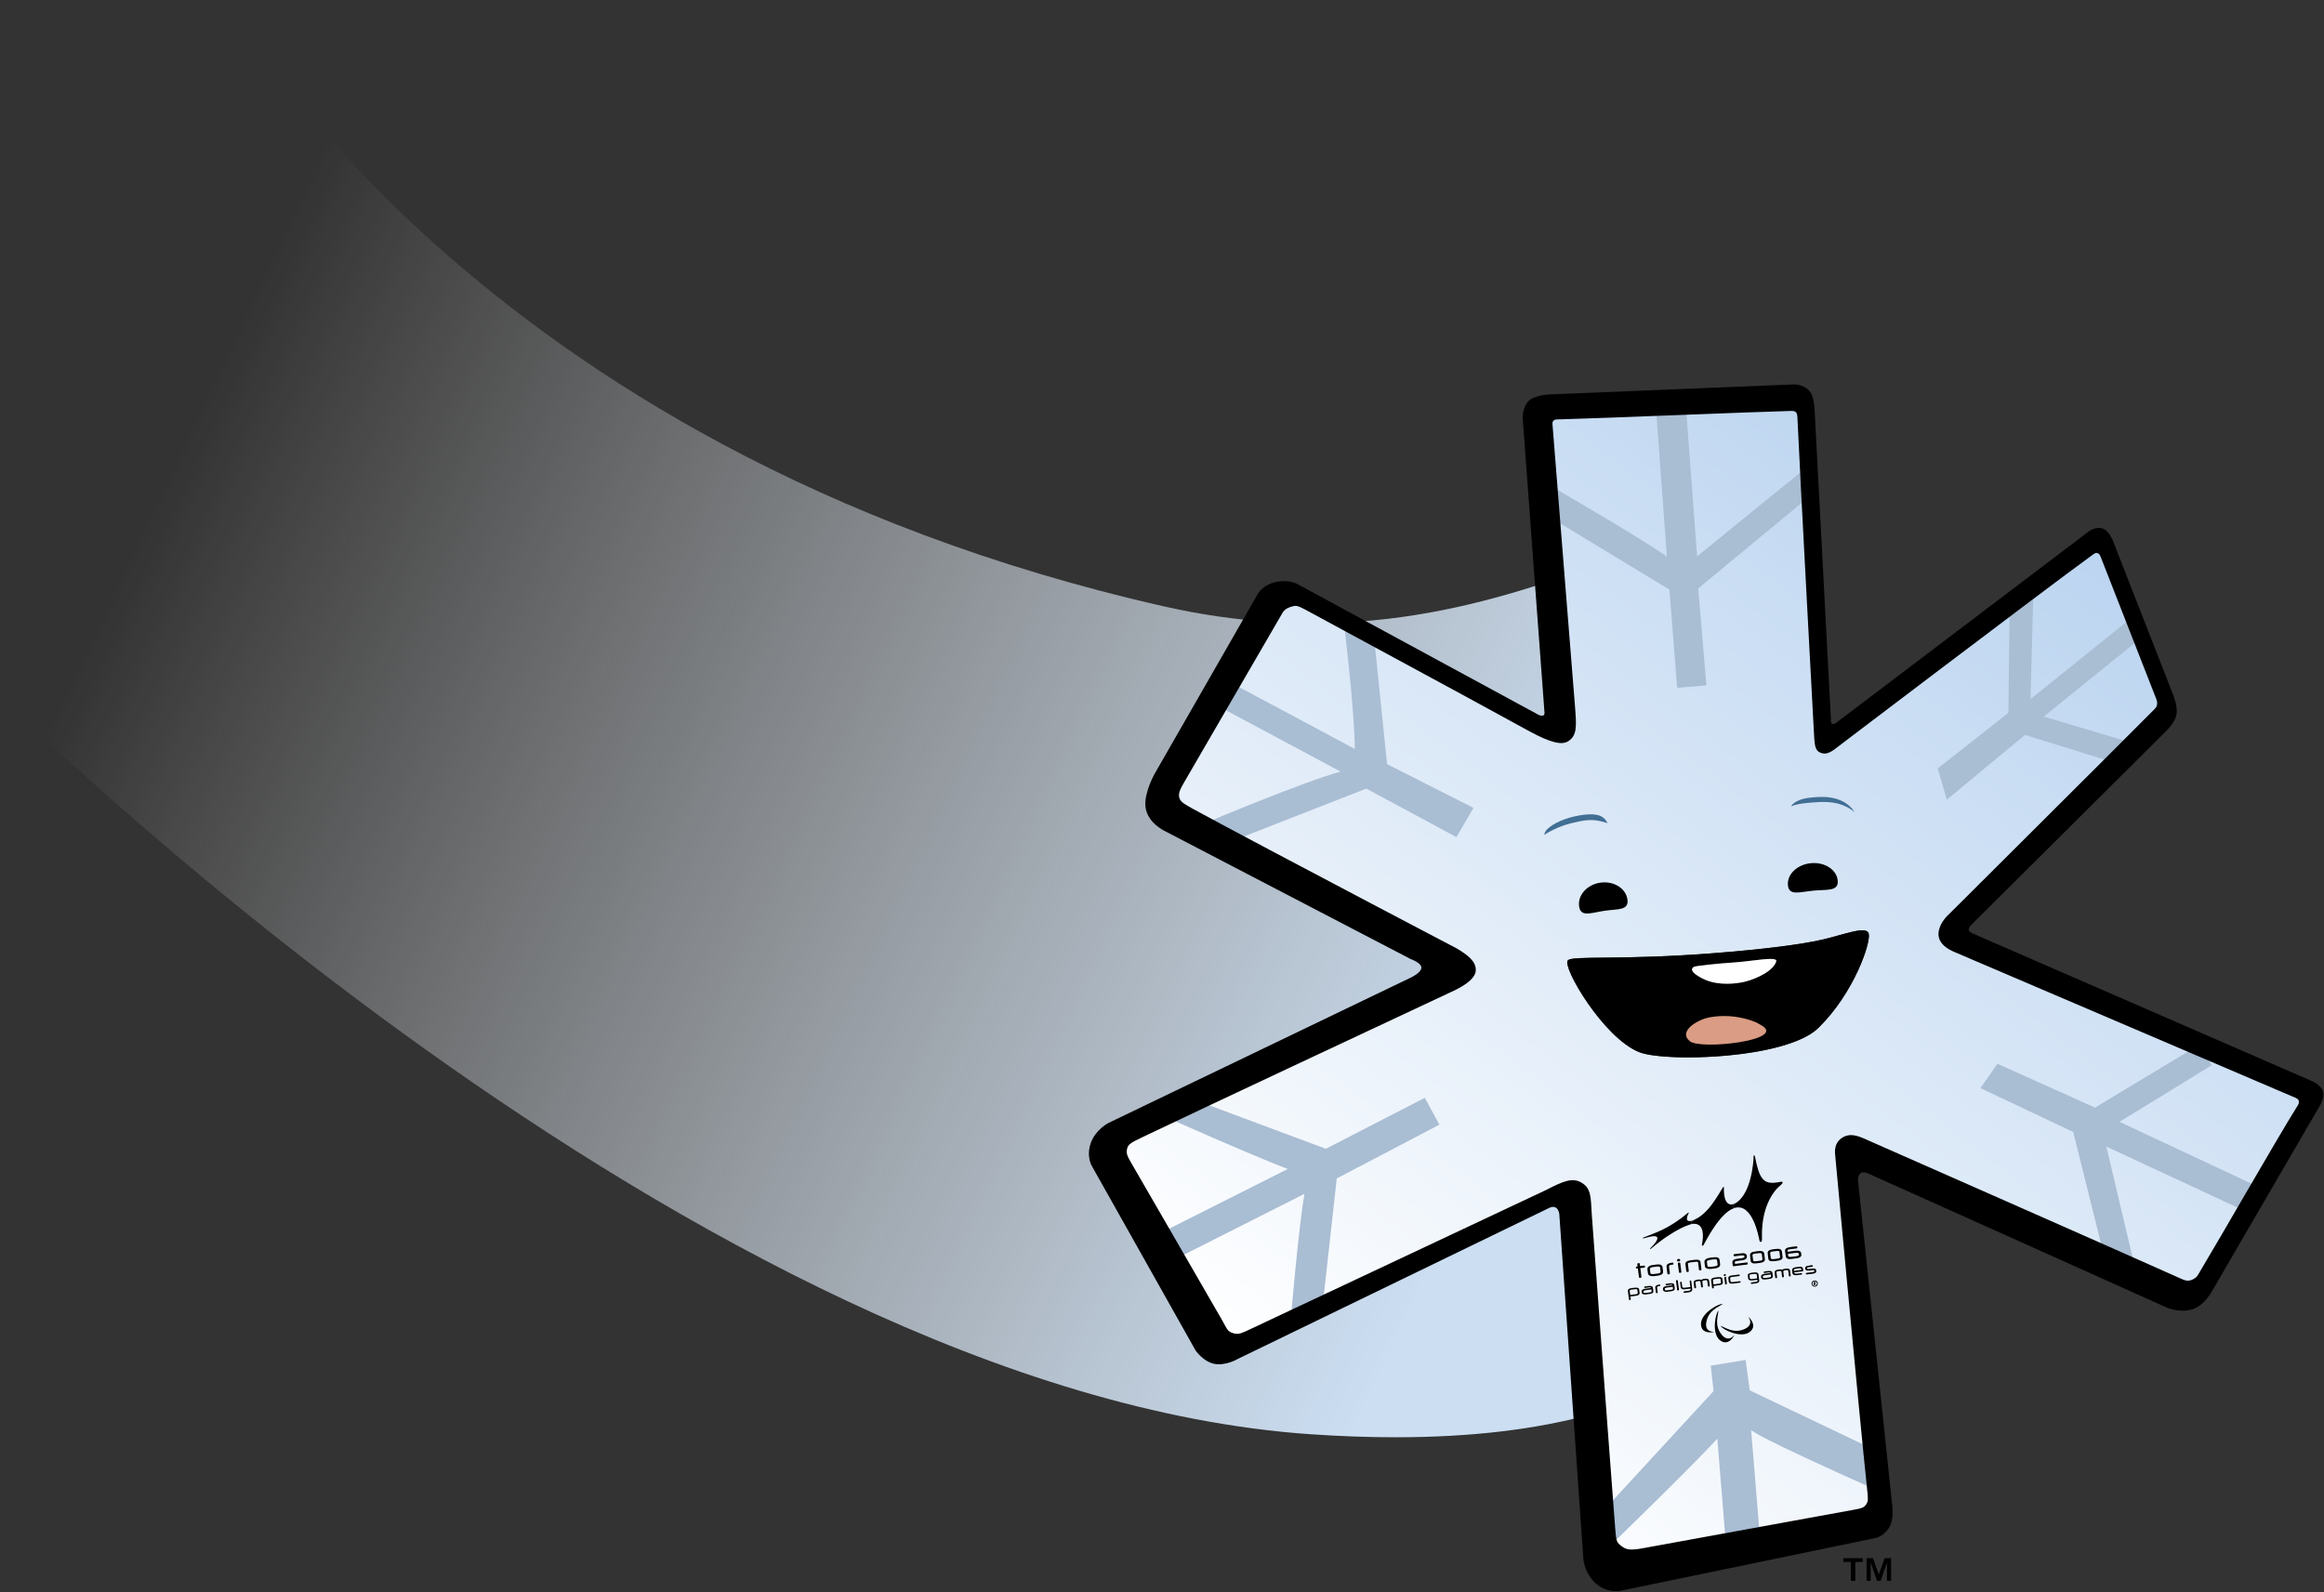 <?xml version="1.0" encoding="UTF-8"?>
<!-- Created with Inkscape (http://www.inkscape.org/) -->
<svg width="300" height="205.61" version="1.1" viewBox="0 0 300 205.61" xml:space="preserve" xmlns="http://www.w3.org/2000/svg" xmlns:cc="http://creativecommons.org/ns#" xmlns:dc="http://purl.org/dc/elements/1.1/" xmlns:rdf="http://www.w3.org/1999/02/22-rdf-syntax-ns#" xmlns:xlink="http://www.w3.org/1999/xlink"><rect x="0" y="0" width="300" height="205.61" fill="#333333" stroke="none"/><defs><linearGradient id="linearGradient7585" x1=".133" x2=".836" y1=".133" y2="-.046" gradientTransform="matrix(125.89 150.02 150.02 -125.89 338.97 21.669)" gradientUnits="userSpaceOnUse"><stop stop-color="#fff" stop-opacity="0" offset="0"/><stop stop-color="#cbdef2" offset="1"/></linearGradient><linearGradient id="linearGradient7587" x2="1" gradientTransform="matrix(-90.51 69.451 69.451 90.51 469.14 139.6)" gradientUnits="userSpaceOnUse"><stop stop-color="#fff" offset="0"/><stop stop-color="#bbd4f0" offset="1"/></linearGradient></defs><g transform="matrix(0 1.333 1.333 0 -11.287 -438.12)"><path d="m388.98 138.37c-0.365 8.015-2.22 14.826-4.133 20.553l15.149 1.21-11.016-21.762m78.624-2.923c-4.049-59.36-71.485-126.98-71.485-126.98l-67.526 21.916s43.565 23.484 58.815 90.8c0.798 3.526 1.272 6.887 1.49 10.076l18.486-11.207 16.131 30.576 16.382-35.128 19.556 11.483-15.977 33.43 22.245 1.958c1.394-5.17 2.171-11.361 2.172-18.753 0-2.574-0.094-5.292-0.289-8.167" fill="url(#linearGradient7585)"/><path d="m419.71 184.84c0.428-1.907 0.914-5.43 1.314-10.7 0.672-8.833 0.194-13.365 0.672-13.844 0.598-0.595 7.498 3.427 8.891 6.902 1.004 2.51 0.678 14.257-2.335 17.348-3.377 3.463-8.305 5.123-9.15 4.884-0.225-0.065-0.315-0.285-0.315-0.614 0-0.834 0.565-2.383 0.924-3.975m23.763-24.433 15.977-33.43-19.556-11.483-16.382 35.128-16.131-30.576-21.179 12.839 13.791 27.244-31.926-2.549-0.776 26.072 33.915 1.02-20.309 27.337 16.986 6.64 21.324-21.844 15.52 36.295 19.802-11.944-14.373-33.956 36.066 3.329 4.894-26.811-37.643-3.312" fill="url(#linearGradient7587)"/><path d="m427.84 180.46c1.251 2.576 2.935-6.577 2.147-7.728-0.888-1.299-2.193 0.872-2.493 2.029-0.545 2.099-0.248 3.793-0.045 4.653 0.121 0.507 0.333 0.925 0.391 1.046" fill="#d6998f"/><path d="m416.47 161.39c1.082 0.156 0.613 1.158 0.426 2.45-0.186 1.289-0.016 2.383-1.099 2.228s-1.811-1.328-1.627-2.621c0.186-1.29 1.217-2.211 2.3-2.057"/><path d="m414.42 181.61c1.06 0.1 0.646 1.152 0.523 2.48-0.125 1.334 0.086 2.44-0.972 2.341-1.058-0.096-1.813-1.256-1.687-2.589 0.125-1.332 1.081-2.329 2.136-2.232"/><path d="m409.01 158.28c-0.885 0.934-1.299 2.549-1.416 3.582-0.117 1.032-0.039 1.886 0.814 2.275-0.377-1.164-0.367-1.739-0.163-2.765 0.214-1.069 0.501-2.088 1.298-3.376 0 0-0.359 0.099-0.533 0.284" fill="#416e93"/><path d="m405.93 183.83c-0.06 0.645-0.418 3.062 1.416 4.249-0.871-1.047-1.038-2.21-0.983-3.422 0.051-1.114 0.165-2.221 0.423-2.74 0 0-0.706 0.29-0.855 1.914" fill="#416e93"/><g fill="#a9bdd3"><path d="m402.69 142.79-12.439-1.278-0.969-2.863s7.743 0.958 11.938 1.025l-6.473-12.122 2.102-1.532 6.565 12.273c0.974-3.582 4.848-12.791 4.848-12.791l1.819 2.442-5.024 12.838 4.703 8.726-2.832 1.653-4.238-8.371"/><path d="m385.67 172.92-8.862 10.716-2.927-0.133s6.519-8.05 8.686-10.686l-15.203-1.137-0.109-2.922 15.342 1.135c-1.457-1.942-6.865-11.272-6.865-11.272l3.199 0.21 6.849 11.303 9.517 0.75-0.236 2.832-9.39-0.796"/><path d="m406.13 197-6.267 7.565 3.05 9.848-1.919 1.73s-2.002-6.721-2.908-9.76l-7.464 9.224-2.228-0.557 7.995-9.947c-3.287 0.086-10.974 0.29-10.974 0.29l1.919-2.311 10.386-0.121 5.388-6.843 3.022 0.879"/><path d="m438.32 209.24 12.985 3.231-0.524 2.588s-7.611-1.8-11.049-2.614l6.273 13.479-2.32 1.344-6.348-13.55c-1.712 2.822-5.482 8.921-5.482 8.921l-2.025-1.119 6.13-10.176-4.248-9.441 2.36-1.651 4.248 8.987"/><path d="m439.95 136.86-4.703-12.6 1.653-2.832s3.719 8.328 5.004 11.746l6.488-12.879 2.496 1.478-6.572 13.017c3.293-0.578 12.176-1.325 12.176-1.325l-1.182 3.068-12.488 1.387-5.211 9.942-2.597-1.416 4.938-9.587"/></g><path d="m421.89 176.52c0.119-1.782 0.344-3.861 0.435-4.016 0.388-0.643 1.051 0.614 1.266 1.126 0.523 1.236 0.41 2.828 0.179 3.794-0.299 1.227-1.108 2.838-1.994 3.055-0.159 0.035-0.217-0.191-0.217-0.571 0-0.799 0.253-2.272 0.33-3.388m8.696-9.316c-1.393-3.474-8.293-7.497-8.891-6.902-0.477 0.479 0 5.011-0.672 13.844-0.4 5.27-0.885 8.794-1.314 10.7-0.503 2.223-1.406 4.364-0.61 4.589 0.845 0.239 5.773-1.421 9.15-4.884 2.037-2.091 2.847-8.136 2.847-12.608 0-2.145-0.187-3.925-0.512-4.74"/><path d="m423.59 173.63c-0.215-0.513-0.877-1.77-1.266-1.126-0.091 0.156-0.317 2.234-0.435 4.016-0.114 1.643-0.608 4.069-0.114 3.959 0.886-0.217 1.695-1.827 1.994-3.055 0.109-0.463 0.194-1.066 0.194-1.707 0-0.699-0.1-1.44-0.374-2.087" fill="#fff"/><path d="m428.02 179.1c1.429 2.332 2.368-5.949 1.507-6.991-0.975-1.179-2.089 0.785-2.293 1.831-0.372 1.898 0.053 3.433 0.32 4.213 0.159 0.459 0.4 0.838 0.467 0.947" fill="#da9c84"/><path d="m463.42 174.41 11.622-10.707 3.6 0.439s-7.461 7.718-10.608 10.632l11.359 0.923-0.656 3.299-11.538-0.95c0.174 0.309 0.446 0.146 5.831 12.185l-4.068-0.552-5.617-11.768-2.942-0.401 0.555-3.374 2.463 0.275" fill="#a9bdd3"/><path d="m453.24 169.2 2e-3 -0.033 8e-3 -0.041c0.015-0.133 0.054-0.196 0.123-0.188l0.479 0.06c0.035 4e-3 0.053-5e-3 0.067-0.026 3e-3 -0.011 8e-3 -0.035 0.013-0.075 8e-3 -0.044-0.013-0.069-0.057-0.074l-0.48-0.057c-0.163-0.021-0.264 0.118-0.3 0.419-6e-3 0.041 0.019 0.068 0.073 0.073 0.042 7e-3 0.068-0.013 0.072-0.055"/><path d="m453.67 171c7e-3 -0.041 4e-3 -0.064 9.8e-4 -0.074l-0.053-0.042-0.874-0.11c-0.043-6e-3 -0.068 0.013-0.072 0.056-6e-3 0.041-7e-3 0.066-5e-3 0.076l0.055 0.041 0.874 0.111c0.044 5e-3 0.069-0.014 0.073-0.058"/><path d="m453.29 173.98c5e-3 -0.039 7e-3 -0.066 4e-3 -0.074l-0.056-0.044-0.487-0.061c-0.063-8e-3 -0.084-0.085-0.066-0.234l9e-3 -0.05 5e-3 -0.036c0.014-0.118 0.059-0.17 0.137-0.162l0.461 0.06 0.066-0.028c5e-3 -0.01 0.011-0.034 0.016-0.073 6e-3 -0.044-0.015-0.069-0.058-0.074l-0.465-0.059c-0.048-6e-3 -0.076-0.025-0.089-0.06-0.01-0.025-0.01-0.064-2e-3 -0.117l3e-3 -0.04 5e-3 -0.06c0.02-0.149 0.06-0.219 0.124-0.211l0.486 0.061 0.063-0.027c7e-3 -9e-3 0.012-0.035 0.015-0.073 7e-3 -0.043-0.015-0.069-0.058-0.074l-0.466-0.059c-0.171-0.022-0.272 0.096-0.304 0.348-0.016 0.107-0.022 0.17-0.022 0.194 9.9e-4 0.064 0.014 0.127 0.041 0.189-0.04 0.05-0.068 0.107-0.084 0.174-8e-3 0.03-0.019 0.095-0.03 0.193-0.029 0.243 0.041 0.375 0.213 0.397l0.467 0.058c0.043 6e-3 0.068-0.01 0.073-0.055"/><path d="m452.59 175.09c-0.043-5e-3 -0.066-0.041-0.072-0.106 0-0.028 3e-3 -0.074 0.013-0.145l0.033-0.272c0.019-0.154 0.058-0.226 0.122-0.218l0.399 0.05-0.068 0.543c-0.018 0.133-0.055 0.194-0.124 0.185zm0.573-0.13 0.069-0.542 0.16 0.021 0.065-0.028c5e-3 -9e-3 9e-3 -0.034 0.015-0.072 4e-3 -0.044-0.014-0.069-0.058-0.074l-0.707-0.089c-0.096-0.013-0.17 0.025-0.219 0.111-0.031 0.057-0.052 0.141-0.068 0.258l-0.034 0.276c-0.034 0.279 0.026 0.427 0.179 0.446l0.305 0.039c0.166 0.022 0.263-0.094 0.293-0.344"/><path d="m453.08 175.64c6e-3 -0.039 6e-3 -0.063 9.8e-4 -0.073-3e-3 -0.024-0.02-0.037-0.053-0.042l-0.599-0.073c-0.042-6e-3 -0.066 0.013-0.071 0.055-6e-3 0.04-6e-3 0.066-5e-3 0.076l0.055 0.041 0.597 0.073c0.042 7e-3 0.07-0.012 0.074-0.057"/><path d="m452.92 176.96 0.082-0.643c0.015-0.119 0.014-0.21-5e-3 -0.273-0.022-0.098-0.085-0.153-0.184-0.165l-0.312-0.039c-0.159-0.021-0.254 0.092-0.285 0.339l-0.087 0.69c-5e-3 0.045 0.015 0.072 0.064 0.077 0.049 6e-3 0.078-0.015 0.083-0.057l0.084-0.678c0.02-0.139 0.056-0.205 0.115-0.199l0.31 0.039c0.067 8e-3 0.087 0.092 0.07 0.252l-0.082 0.652c-6e-3 0.044 0.018 0.069 0.072 0.076 0.043 4e-3 0.069-0.019 0.075-0.072"/><path d="m452.31 181.82c5e-3 -0.041 5e-3 -0.067 3e-3 -0.075l-0.055-0.042-0.487-0.062c-0.062-8e-3 -0.084-0.084-0.067-0.234l8e-3 -0.05 7e-3 -0.039c0.016-0.115 0.06-0.167 0.135-0.157l0.464 0.058 0.067-0.028c3e-3 -0.011 9e-3 -0.035 0.014-0.073 5e-3 -0.043-0.014-0.068-0.057-0.074l-0.468-0.057c-0.047-7e-3 -0.075-0.028-0.089-0.062-8e-3 -0.024-8e-3 -0.064-2e-3 -0.119l0.01-0.098c0.018-0.148 0.059-0.219 0.124-0.211l0.484 0.061c0.032 4e-3 0.055-6e-3 0.066-0.027 5e-3 -0.011 0.012-0.034 0.014-0.074 6e-3 -0.044-0.013-0.069-0.056-0.073l-0.469-0.059c-0.171-0.022-0.274 0.094-0.303 0.347-0.015 0.107-0.024 0.17-0.023 0.193 9.8e-4 0.065 0.014 0.129 0.042 0.19-0.041 0.051-0.069 0.108-0.084 0.174-9e-3 0.029-0.019 0.096-0.029 0.194-0.031 0.244 0.038 0.375 0.21 0.397l0.469 0.059c0.041 3e-3 0.069-0.014 0.073-0.057"/><path d="m452.56 178.18c0.019-0.163-9.8e-4 -0.248-0.067-0.258l-0.077-8e-3 -0.209-0.025c-0.036-6e-3 -0.066 0.018-0.084 0.071-0.01 0.026-0.017 0.07-0.025 0.13l-0.029 0.26c-7e-3 0.047-6e-3 0.093-2e-3 0.135 0.011 0.065 0.032 0.098 0.066 0.103l0.197 0.025 0.072 0.01 0.102 0.012zm-0.221 0.603-0.026-9.8e-4 -0.212-0.027c-0.081-0.01-0.135-0.069-0.16-0.177-0.019-0.078-0.022-0.17-0.01-0.272l7e-3 -0.063c4e-3 -0.035 6e-3 -0.062 0.01-0.084 0.036-0.309 0.13-0.454 0.277-0.436l0.214 0.028 0.077 8e-3c0.089 0.011 0.145 0.072 0.172 0.175 0.019 0.072 0.022 0.162 8e-3 0.265l-0.049 0.404-7e-3 0.051 0.077 0.012c0.066 8e-3 0.108-0.033 0.123-0.164l0.054-0.437 0.029-0.04 0.058 9.8e-4c0.041 5e-3 0.06 0.024 0.056 0.057l-6e-3 0.052-0.04 0.336c-0.032 0.26-0.129 0.379-0.296 0.359l-0.078-0.011-0.045-5e-3 -0.189-0.025-0.043-4e-3"/><path d="m453.81 168.39c0.021-0.02 0.04-0.07 0.049-0.144l0.057-0.421c5e-3 -0.037 5e-3 -0.074-9.8e-4 -0.115-9e-3 -0.053-0.027-0.081-0.056-0.084l-0.095-0.015c-0.028-4e-3 -0.052 0.019-0.075 0.067-0.018 0.037-0.029 0.072-0.034 0.105l-0.083 0.603 0.074 0.011 0.061 9e-3c0.049 7e-3 0.083 9.8e-4 0.104-0.016zm-0.575-0.067c-4e-3 -0.051-3e-3 -0.123 6e-3 -0.216l0.031-0.222c3e-3 -0.037 9e-3 -0.079 0.016-0.124 5e-3 -0.052 0.03-0.076 0.072-0.071l0.017 9.8e-4c0.042 5e-3 0.061 0.036 0.052 0.089l-9e-3 0.052-0.012 0.073-0.03 0.22c-0.018 0.145-9.8e-4 0.225 0.05 0.239l0.082-0.599c0.013-0.088 0.038-0.164 0.079-0.224 0.05-0.079 0.118-0.112 0.198-0.101l0.096 0.014c0.076 0.01 0.124 0.062 0.156 0.155 0.025 0.075 0.031 0.153 0.019 0.237l-0.056 0.415c-0.031 0.231-0.126 0.337-0.28 0.317l-0.302-0.042c-0.103-0.015-0.169-0.086-0.185-0.215"/><path d="m453.55 170.46c0.022-0.021 0.039-0.07 0.05-0.144l0.058-0.422c4e-3 -0.036 4e-3 -0.074-9.8e-4 -0.114-0.01-0.054-0.028-0.08-0.056-0.084l-0.095-0.014c-0.029-4e-3 -0.054 0.018-0.077 0.066-0.018 0.036-0.029 0.071-0.032 0.106l-0.083 0.602 0.072 0.011 0.061 0.01c0.052 6e-3 0.084 3e-3 0.104-0.017zm-0.573-0.067c-6e-3 -0.051-5e-3 -0.123 4e-3 -0.217l0.031-0.22c3e-3 -0.038 0.01-0.079 0.016-0.125 6e-3 -0.051 0.033-0.076 0.072-0.071l0.017 2e-3c0.042 7e-3 0.062 0.037 0.053 0.089l-8e-3 0.051-0.013 0.073-0.029 0.221c-0.021 0.143-3e-3 0.223 0.05 0.239l0.08-0.599c0.015-0.088 0.039-0.164 0.08-0.224 0.052-0.079 0.118-0.111 0.198-0.101l0.097 0.014c0.073 9e-3 0.124 0.063 0.155 0.155 0.025 0.076 0.03 0.154 0.021 0.238l-0.058 0.414c-0.032 0.23-0.125 0.337-0.279 0.317l-0.302-0.042c-0.106-0.015-0.168-0.087-0.185-0.215"/><path d="m452.36 179.96c0.022-0.022 0.039-0.07 0.049-0.144l0.058-0.423c4e-3 -0.036 4e-3 -0.074 0-0.113-0.01-0.054-0.027-0.081-0.056-0.086l-0.097-0.014c-0.025-3e-3 -0.053 0.02-0.072 0.067-0.021 0.036-0.033 0.071-0.037 0.105l-0.082 0.602 0.074 0.012 0.061 9e-3c0.047 6e-3 0.083 2e-3 0.103-0.015zm-0.573-0.068c-8e-3 -0.051-7e-3 -0.122 2e-3 -0.216l0.031-0.221c5e-3 -0.038 9e-3 -0.079 0.017-0.124 6e-3 -0.051 0.031-0.077 0.073-0.071l0.017 9.8e-4c0.042 6e-3 0.061 0.037 0.053 0.088l-0.01 0.053-0.011 0.072-0.03 0.22c-0.02 0.144-2e-3 0.225 0.05 0.239l0.082-0.598c0.012-0.089 0.037-0.165 0.077-0.225 0.053-0.078 0.118-0.111 0.199-0.1l0.095 0.014c0.075 0.011 0.127 0.062 0.157 0.155 0.025 0.076 0.029 0.154 0.02 0.237l-0.058 0.416c-0.032 0.229-0.124 0.336-0.28 0.316l-0.3-0.041c-0.106-0.016-0.168-0.087-0.184-0.216"/><path d="m451.68 182.92 0.092-0.729-0.091-0.011c-0.056-9e-3 -0.096 0.073-0.12 0.245l-7e-3 0.037-0.013 0.089c-0.029 0.229-0.016 0.348 0.043 0.356zm-0.284 7e-3c-0.022-0.067-0.027-0.141-0.017-0.226l0.041-0.315c0.014-0.103 0.039-0.187 0.08-0.252 0.055-0.092 0.126-0.133 0.217-0.122l0.28 0.035c0.068 0.01 0.119 0.046 0.161 0.117 0.03 0.048 0.042 0.119 0.038 0.214-9.8e-4 0.028-5e-3 0.072-0.011 0.134l-0.043 0.329c-2e-3 0.026-7e-3 0.054-9e-3 0.085-7e-3 0.041-0.029 0.061-0.074 0.055-0.051-5e-3 -0.072-0.03-0.069-0.072l6e-3 -0.041 5e-3 -0.044 0.043-0.329c0.023-0.181-0.021-0.274-0.128-0.281l-0.107 0.841c-4e-3 0.031-0.028 0.043-0.074 0.036l-0.185-0.024c-0.075-8e-3 -0.127-0.055-0.154-0.141"/><path d="m452.96 172.27-0.169-0.021-0.041-8e-3c-0.032-4e-3 -0.047-0.024-0.042-0.061l0.012-0.059 0.047-0.022h0.039l0.173 0.022 0.115 0.012 0.244 0.032 0.072-0.565c6e-3 -0.048 4e-3 -0.091-6e-3 -0.131-0.011-0.055-0.037-0.088-0.08-0.092l-0.137-0.018-0.109-0.013-0.171-0.022-0.043-7e-3c-0.03-4e-3 -0.044-0.024-0.041-0.06l0.013-0.058 0.047-0.025 0.041 3e-3 0.172 0.021 0.11 0.014 0.141 0.018c0.099 0.013 0.163 0.065 0.195 0.157 0.024 0.062 0.03 0.14 0.019 0.232l-0.071 0.564 0.082 0.01c0.07 9e-3 0.113-0.054 0.129-0.19l0.056-0.451 0.032-0.042 0.06 9.8e-4c0.042 5e-3 0.064 0.024 0.059 0.059l-8e-3 0.054-0.042 0.349c-0.033 0.268-0.135 0.39-0.308 0.37l-0.477-0.06-0.114-0.014h2e-3"/><path d="m451.55 183.99 0.039-0.298c6e-3 -0.065 0.01-0.109 9e-3 -0.132-2e-3 -0.063-0.02-0.097-0.054-0.101l-0.042-5e-3c-0.03-4e-3 -0.054 0.022-0.067 0.082-3e-3 0.015-0.011 0.054-0.018 0.122l-8e-3 0.059-0.024 0.174-7e-3 0.069c-8e-3 0.045-0.031 0.064-0.076 0.059l-0.018-2e-3c-0.043-6e-3 -0.065-0.031-0.058-0.076l8e-3 -0.073 0.024-0.175c0.016-0.113 0.031-0.191 0.045-0.237 0.048-0.132 0.119-0.192 0.219-0.179l0.045 6e-3c0.149 0.018 0.208 0.163 0.174 0.43l-0.035 0.292c-0.013 0.103 2e-3 0.157 0.056 0.163l0.03 4e-3c0.053 7e-3 0.086-0.046 0.102-0.158l0.077-0.609c4e-3 -0.045 0.036-0.065 0.09-0.057 0.046 6e-3 0.066 0.031 0.061 0.075l-0.075 0.61c-0.03 0.236-0.126 0.345-0.279 0.324l-0.037-3e-3c-0.149-0.02-0.208-0.141-0.18-0.363"/><path d="m453.61 167.03c-0.042-6e-3 -0.064-0.04-0.07-0.106-2e-3 -0.029 3e-3 -0.075 0.011-0.146l0.034-0.272c0.018-0.154 0.06-0.226 0.122-0.219l0.4 0.051-0.069 0.542c-0.017 0.133-0.056 0.194-0.122 0.187zm0.755-0.659 0.16 0.02 0.065-0.027c3e-3 -0.01 8e-3 -0.035 0.013-0.073 6e-3 -0.045-0.011-0.069-0.055-0.074l-0.177-0.022-0.113-0.015-0.531-0.067c-0.094-0.012-0.169 0.026-0.217 0.113-0.03 0.055-0.052 0.139-0.069 0.256l-0.034 0.277c-0.035 0.279 0.025 0.426 0.178 0.445l0.308 0.039c0.163 0.022 0.261-0.094 0.293-0.343l0.067-0.541 0.113 0.013"/><path d="m451.46 167.69 0.047-0.374 0.835 0.104c0.06 0.01 0.094-0.019 0.101-0.074 8e-3 -0.056 8e-3 -0.088 3e-3 -0.104-4e-3 -0.032-0.031-0.052-0.074-0.058l-0.833-0.105 0.01-0.082c7e-3 -0.062-0.022-0.096-0.085-0.105-0.067-7e-3 -0.101 0.02-0.111 0.08l-9e-3 0.082-0.214-0.027c-0.058-6e-3 -0.09 0.021-0.098 0.077-8e-3 0.055-9e-3 0.09-8e-3 0.104 9e-3 0.032 0.032 0.05 0.076 0.057l0.213 0.026-0.047 0.374c-7e-3 0.062 0.026 0.095 0.098 0.104 0.059 9e-3 0.089-0.02 0.096-0.079"/><path d="m450.81 176.72-0.061 0.459c-0.032 0.28-0.134 0.434-0.298 0.455h-2e-3l-0.132-5e-3 -0.017-9.8e-4c-0.079-0.01-0.14-0.055-0.184-0.131-0.033-0.062-0.052-0.133-0.057-0.215-3e-3 -0.06 0.08-0.736 0.096-0.857 7e-3 -0.058 0.043-0.088 0.1-0.079l0.073 0.024c0.017 0.011 0.036 0.033 0.029 0.08-0.018 0.136-0.085 0.684-0.086 0.73-2e-3 0.128 0.017 0.203 0.057 0.208l0.096 0.013c0.041 5e-3 0.069-0.055 0.083-0.092 0.02-0.053 0.034-0.108 0.042-0.163l0.053-0.446c0.019-0.131 0.047-0.232 0.09-0.31 0.065-0.119 0.156-0.171 0.266-0.16l0.285 0.037c0.06 7e-3 0.088 0.044 0.081 0.1l-0.161 1.272c-7e-3 0.062-0.047 0.089-0.113 0.082-0.065-0.01-0.098-0.047-0.09-0.108 0 0 0.137-1.087 0.141-1.123l-0.177-0.021c-0.071-0.01-0.104 0.13-0.116 0.251"/><path d="m450.26 178.18c-0.055-6e-3 -0.093 0.023-0.124 0.092-0.011 0.032-0.024 0.089-0.035 0.182l-0.04 0.321c-0.023 0.192 5e-3 0.295 0.084 0.303l0.5 0.064c0.052 7e-3 0.091-0.022 0.118-0.09 0.015-0.036 0.025-0.099 0.037-0.184l0.039-0.32c0.019-0.133 0.019-0.292-0.079-0.304zm-0.402 0.567 0.04-0.315c0.043-0.351 0.174-0.518 0.384-0.49l0.271 0.03c0.111 0.011 0.2 0.022 0.271 0.033 0.188 0.028 0.264 0.222 0.22 0.571l-0.039 0.315c-0.045 0.353-0.172 0.518-0.383 0.489l-0.512-0.062c-0.211-0.027-0.295-0.219-0.251-0.572"/><path d="m450.05 179.89c-0.056-5e-3 -0.092 0.022-0.123 0.091-0.014 0.035-0.025 0.091-0.036 0.183l-0.04 0.321c-0.024 0.191 6e-3 0.295 0.085 0.303l0.5 0.065c0.05 5e-3 0.09-0.024 0.117-0.092 0.014-0.036 0.025-0.098 0.037-0.183l0.041-0.32c0.025-0.192-4e-3 -0.295-0.081-0.303zm-0.401 0.567 0.038-0.313c0.045-0.353 0.174-0.519 0.385-0.492l0.27 0.03 0.268 0.032c0.193 0.03 0.268 0.223 0.224 0.572l-0.038 0.314c-0.047 0.351-0.174 0.517-0.382 0.491l-0.513-0.064c-0.213-0.027-0.295-0.219-0.251-0.571"/><path d="m450.35 182.45 0.068-0.531c8e-3 -0.058 6e-3 -0.116-4e-3 -0.168-0.015-0.071-0.038-0.107-0.076-0.111l-0.213-0.027c-5e-3 0.035-0.098 0.76-0.098 0.76-5e-3 0.063-5e-3 0.121 0 0.175 0.013 0.068 0.036 0.104 0.072 0.109l0.126 0.016c0.033 5e-3 0.061-0.022 0.085-0.075 0.02-0.043 0.034-0.093 0.039-0.147zm-0.513 0.223c-0.025-0.089-0.027-0.196-0.012-0.327 0 0 0.091-0.723 0.096-0.758l-0.114-0.014c-0.063-8e-3 -0.108 0.077-0.128 0.25l-0.079 0.622c-5e-3 0.036-0.021 0.063-0.046 0.074-0.019 6e-3 -0.045 7e-3 -0.078 9.8e-4 -0.058-6e-3 -0.085-0.041-0.078-0.101l9e-3 -0.072c3e-3 -0.033 0.05-0.406 0.059-0.479 0.047-0.381 0.174-0.56 0.376-0.536l0.527 0.068c0.027 2e-3 0.057 0.011 0.09 0.025 0.03 0.014 0.064 0.042 0.102 0.09 0.067 0.087 0.086 0.225 0.061 0.425l-0.067 0.533c-0.016 0.114-0.049 0.212-0.096 0.295-0.066 0.106-0.154 0.153-0.262 0.141l-0.131-0.017c-0.118-0.014-0.194-0.09-0.228-0.222"/><path d="m451.45 169.23c-0.086-0.011-0.115-0.115-0.09-0.308l0.047-0.385c0.01-0.072 0.025-0.135 0.05-0.19 0.036-0.076 0.081-0.111 0.134-0.105l0.396 0.05c0.052 7e-3 0.082 0.053 0.095 0.137 9e-3 0.059 9e-3 0.12 0 0.194l-0.049 0.382c-9e-3 0.065-0.022 0.123-0.046 0.175-0.035 0.071-0.076 0.107-0.124 0.1zm0.674 0.143c0.054-0.087 0.091-0.2 0.108-0.333l0.05-0.396c0.016-0.134 9e-3 -0.256-0.022-0.359-0.041-0.138-0.124-0.217-0.244-0.231l-0.393-0.051c-0.121-0.014-0.22 0.041-0.3 0.164-0.061 0.095-0.097 0.209-0.114 0.343l-0.051 0.394c-0.044 0.348 0.049 0.538 0.276 0.566l0.397 0.049c0.123 0.017 0.22-0.03 0.293-0.145"/><path d="m451.17 170.45 5e-3 -0.046 7e-3 -0.056c0.022-0.18 0.077-0.266 0.169-0.255l0.652 0.082c0.046 6e-3 0.072-8e-3 0.088-0.039 5e-3 -0.015 0.014-0.046 0.021-0.103 8e-3 -0.06-0.018-0.091-0.08-0.098l-0.65-0.078c-0.225-0.029-0.358 0.16-0.41 0.569-7e-3 0.056 0.027 0.092 0.098 0.101 0.062 8e-3 0.094-0.02 0.101-0.076"/><path d="m451.72 173.16c6e-3 -0.054 7e-3 -0.091 5e-3 -0.105-8e-3 -0.033-0.033-0.053-0.076-0.06l-0.684-0.084c-0.049-8e-3 -0.078-0.05-0.08-0.133-9.8e-4 -0.029 5e-3 -0.088 0.017-0.178l0.048-0.384c0.013-0.092 0.021-0.154 0.027-0.181 0.025-0.08 0.064-0.118 0.115-0.112l0.681 0.085c0.059 8e-3 0.094-0.018 0.101-0.077 8e-3 -0.053 9e-3 -0.088 6e-3 -0.103-8e-3 -0.033-0.033-0.053-0.076-0.059l-0.678-0.085c-0.206-0.025-0.329 0.143-0.374 0.507l-0.048 0.383c-0.043 0.36 0.032 0.551 0.234 0.577l0.681 0.085c0.059 8e-3 0.095-0.019 0.103-0.075"/><path d="m450.75 174.75c-0.084-0.01-0.113-0.114-0.09-0.307l0.048-0.386c9e-3 -0.072 0.027-0.134 0.051-0.189 0.037-0.077 0.08-0.112 0.135-0.105l0.393 0.05c0.053 7e-3 0.085 0.052 0.097 0.137 8e-3 0.058 8e-3 0.121-9.8e-4 0.194l-0.048 0.383c-9e-3 0.064-0.023 0.122-0.048 0.174-0.033 0.073-0.075 0.108-0.124 0.101zm0.676 0.143c0.055-0.086 0.089-0.199 0.109-0.333l0.048-0.394c0.017-0.137 8e-3 -0.256-0.022-0.36-0.042-0.138-0.122-0.217-0.245-0.231l-0.392-0.049c-0.12-0.016-0.219 0.039-0.298 0.162-0.063 0.096-0.1 0.211-0.118 0.343l-0.048 0.395c-0.044 0.348 0.045 0.536 0.276 0.566l0.397 0.051c0.121 0.016 0.221-0.034 0.292-0.149"/><path d="m451.86 171.29-0.816-0.103c-0.042-7e-3 -0.068-0.024-0.073-0.058-4e-3 -0.014-3e-3 -0.047 5e-3 -0.102 7e-3 -0.057 0.041-0.082 0.098-0.076l0.816 0.104c0.044 5e-3 0.069 0.025 0.074 0.056 5e-3 0.014 3e-3 0.047-5e-3 0.102-7e-3 0.06-0.04 0.083-0.099 0.077zm-1.138-0.11c-0.039-5e-3 -0.067-0.024-0.086-0.06-0.016-0.032-0.022-0.069-0.016-0.111 6e-3 -0.044 0.017-0.077 0.043-0.105 0.025-0.026 0.059-0.036 0.096-0.034 0.037 5e-3 0.066 0.026 0.085 0.061 0.017 0.029 0.023 0.066 0.015 0.11-4e-3 0.041-0.018 0.074-0.041 0.102-0.028 0.029-0.06 0.041-0.096 0.037"/><path d="m452.17 175.61-0.063-0.045-0.012-0.077 0.03-0.077 0.072-0.025 0.06 0.044 0.013 0.079-0.031 0.073-0.07 0.027"/><path d="m447.22 172.4v-0.01l-9.8e-4 9e-3c3e-3 -0.058 9.8e-4 -0.116-0.025-0.145l-0.032-0.027c-0.045-0.025-0.138-0.029-0.266 0.185l5e-3 -0.013-6e-3 0.012c-0.546 1.203-1.458 1.862-3.167 2.873-0.122 0.072-0.095 0.153 0.014 0.13 0 0 2.016-0.132 1.522 1.034 0.124-0.209 0.262-0.189 0.262-0.189s0.172 9e-3 0.138 0.261c0.14-0.485 0.538-1.448 3.569-3.061 0.021-0.011 0.088-0.046 0.106-0.102 0 0 0.026-0.102-0.108-0.075-2.119 0.417-2.026-0.651-2.011-0.882" fill-rule="evenodd"/><path d="m445.66 176.53 2e-3 -9e-3c0.03-0.248-0.139-0.257-0.139-0.257s-0.139-0.02-0.263 0.189c-0.857 1.672-4.358 1.843-4.511 1.829-0.201-0.019-0.25 0.096-0.031 0.139 2.11 0.414 2.695 0.8 2.488 2.137-0.012 0.081-0.05 0.297-0.063 0.378-0.019 0.145 0.029 0.299 0.323-0.024 0.08-0.09 1.419-1.928 5.176-1.816 0.098 2e-3 0.291 0.025 0.323-0.103 0.027-0.122-0.132-0.141-0.214-0.157-0.319-0.062-3.489-0.656-3.091-2.309"/><path d="m446.89 172.41c0.321-0.986-0.68-0.423-0.68-0.423-0.103 0.063-0.097-0.01-0.069-0.041 1.582-1.881 1.945-3.195 2.411-4.344 0.026-0.069 0.094-0.072 0.075 7e-3l-0.114 0.455c-0.475 1.807 0.923 0.379 1.065 0.224 0.053-0.059 0.104-9e-3 0.068 0.037-2.084 2.469-2.4 3.895-2.432 4.073 5e-3 -0.059 0-0.117-0.026-0.147 0 0-0.115-0.149-0.297 0.16"/><path d="m457.68 174.47c0.043-0.072 0.284-1.276-0.768-1.28-1.05-3e-3 -2.009 1.75-1.924 2.11 0.292-0.428 0.598-1.358 1.697-1.582 1.082-0.224 0.981 0.743 0.995 0.753"/><path d="m457.99 176.42c0.085-0.013 1.16-0.603 0.488-1.411-0.674-0.808-2.633-0.414-2.855-0.117 0.518-0.054 1.425-0.416 2.304 0.281 0.868 0.686 0.064 1.229 0.063 1.246"/><path d="m456.23 177.77c0.032 0.079 0.883 0.965 1.487 0.106 0.608-0.859-0.28-2.649-0.624-2.787 0.185 0.487 0.772 1.272 0.325 2.3-0.44 1.014-1.173 0.377-1.188 0.381"/><path d="m452.93 184.24c0.024 3e-3 0.051-9e-3 0.057-0.052l3e-3 -0.02-0.086-0.011-4e-3 0.029c-6e-3 0.036 5e-3 0.049 0.03 0.053zm0.213 0.113-0.09-0.073-0.038-0.03c-0.014 0.043-0.048 0.07-0.101 0.063-0.05-6e-3 -0.078-0.04-0.071-0.118l0.016-0.111 0.315 0.039-8e-3 0.069-0.132-0.018-9.8e-4 7e-3 0.124 0.089zm-0.164 0.075c0.122 0.016 0.237-0.07 0.252-0.194 0.015-0.124-0.075-0.235-0.2-0.252-0.124-0.014-0.235 0.072-0.251 0.195-0.015 0.124 0.076 0.234 0.199 0.251zm-0.013 0.083c-0.171-0.022-0.285-0.174-0.264-0.344 0.022-0.169 0.173-0.29 0.339-0.268 0.171 0.022 0.288 0.171 0.267 0.347-0.021 0.164-0.176 0.285-0.342 0.265" fill-rule="evenodd"/><path d="m369.29 159.59c-0.102 3.967-0.711 18.468-0.808 22.197-9e-3 0.33-8e-3 0.448 0.113 0.587 0.1 0.115 0.257 0.144 0.616 0.161 2.455 0.106 9.884 0.494 17.116 0.879 4.144 0.221 8.225 0.441 11.268 0.604 0.972 0.053 1.837 0.1 2.567 0.14 0.704 0.046 1.243 0.115 1.424 0.61 0.158 0.436 0.129 0.806-0.542 1.633-0.327 0.43-0.696 0.917-1.1 1.447-1.642 2.163-3.865 5.093-6.187 8.16-4.645 6.137-9.691 12.826-11.292 15.04-0.205 0.284-0.285 0.373-0.205 0.563 0.081 0.19 0.195 0.225 0.495 0.342 2.948 1.152 11.036 4.315 13.546 5.297 0.312 0.124 0.429 0.132 0.602 0.106 0.193-0.029 0.279-0.067 0.515-0.3 1.544-1.528 6.443-6.437 11.249-11.26 2.772-2.78 5.512-5.532 7.559-7.585 0.53-0.531 0.713-0.721 1.137-1.147 0.416-0.42 1.217-0.973 1.984-0.86 0.808 0.119 1.266 0.88 1.547 1.548 0.265 0.62 0.442 1.032 0.778 1.819 1.242 2.903 2.921 6.831 4.678 10.939 3.514 8.216 7.331 17.145 8.551 19.999 0.164 0.384 0.218 0.528 0.396 0.566 0.266 0.051 0.334-0.018 0.628-0.201 2.979-1.867 12.46-7.288 15.931-9.372 0.35-0.203 0.568-0.291 0.77-0.736 0.191-0.421 0.076-0.726-0.123-1.157-1.251-2.785-4.399-9.902-7.482-16.881-1.878-4.256-3.732-8.459-5.117-11.599-0.374-0.847-0.712-1.615-1.008-2.289-0.395-0.936-0.332-1.51 5e-3 -2.015 0.336-0.505 0.918-0.737 1.659-0.64 0.47 0.046 0.987 0.092 1.545 0.143 2.745 0.257 6.483 0.604 10.449 0.976 7.933 0.746 16.781 1.591 20.448 1.983 0.852 0.091 1.068 0.114 1.395-0.105 0.299-0.198 0.374-0.416 0.498-1.09 0.754-4.127 2.817-15.436 3.757-20.59 0.218-1.199 0.119-1.581-0.222-2.018-0.345-0.444-0.429-0.503-1.622-0.594-4.116-0.319-12.818-0.968-20.488-1.534-3.839-0.286-7.415-0.549-10.034-0.743-1.657-0.099-2.475-0.055-3.035-0.954-0.558-0.899-0.167-1.806 0.669-3.427 1.169-2.483 2.767-5.87 4.467-9.489 3.408-7.235 7.243-15.383 8.962-19.045 0.475-1.016 0.621-1.272 0.465-1.805-0.175-0.597-0.451-0.606-1.321-1.11-3.587-2.082-11.409-6.574-15.002-8.666-0.823-0.477-1.073-0.62-1.571-0.496-0.419 0.105-0.592 0.425-1.09 1.466-2.792 5.838-10.645 22.592-14.291 30.379-0.834 1.649-1.491 1.917-1.912 1.917-0.837 0-1.424-0.745-2.079-1.834-1.166-2.22-2.713-5.167-4.364-8.305-3.454-6.56-7.363-13.956-9.184-17.292-0.371-0.634-0.599-1.168-1.057-1.282-0.414-0.104-0.751 0.038-1.557 0.507-3.828 2.224-12.774 7.409-16.235 9.421-0.324 0.161-0.565 0.402-0.724 0.961-0.114 0.401-0.119 0.538 0.321 1.357 1.638 3.031 5.225 9.651 8.402 15.511 1.562 2.88 2.265 4.133 3.349 6.132 1.119 2.065 1.373 3.147 0.972 3.775-0.544 0.853-1.431 0.801-3.188 0.671-2.9-0.232-6.791-0.543-10.749-0.861-6.994-0.558-14.202-1.133-16.56-1.319-0.312-0.024-0.433-0.045-0.562 0.085-0.127 0.132-0.113 0.311-0.124 0.681zm29.12 26.187-30.071-1.585s-1.259-0.043-1.772-0.475c-0.753-0.634-0.652-1.692-0.652-1.692l0.961-23.465s0.057-1.509 0.643-2.067c0.733-0.697 1.886-0.552 1.886-0.552l28.158 2.085s0.334 0.061 0.4-0.081c0.088-0.188-0.028-0.443-0.028-0.443l-12.663-23.35s-0.47-0.723-0.247-2.022c0.223-1.301 1.123-1.826 1.123-1.826l17.433-9.997s1.816-1.044 3.204-0.915c1.639 0.153 2.44 1.982 2.44 1.982l12.353 23.721s0.369 1.05 0.841 1.02c0.479-0.031 0.922-0.974 0.922-0.974l14.11-29.338s0.634-1.236 1.921-1.696c1.323-0.476 2.247 0.097 2.247 0.097l17.865 10.044s1.035 0.698 1.282 1.752c0.262 1.128-0.474 2.36-0.474 2.36l-14.623 30.146s-0.241 0.433 0.057 0.731c0.189 0.19 0.523 0.232 0.523 0.232l33.465 2.335s1.43 0.115 2.399 1.275c0.97 1.161 0.629 2.417 0.629 2.417l-5.039 24.35-0.025 0.128s-0.089 0.779-0.936 1.376c-0.907 0.64-2.533 0.33-2.533 0.33l-31.174-3.279s-0.384-0.063-0.685 0.207c-0.275 0.249 0.019 0.837 0.019 0.837l13.007 28.959s0.495 1.266 0.113 2.4c-0.38 1.135-1.688 1.839-1.688 1.839l-17.783 10.337s-1.014 0.68-1.667 0.431c-0.651-0.251-0.972-1.083-0.972-1.083l-14.301-32.857s-0.112-0.317-0.336-0.343c-0.217-0.028-0.473 0.228-0.473 0.228l-18.917 19.018s-0.752 0.738-1.474 0.864c-0.815 0.142-1.906-0.322-1.906-0.322l-15.048-5.884s-0.734-0.317-0.988-0.79c-0.401-0.744 0.248-1.544 0.248-1.544l18.468-24.37s0.197-0.237 0.142-0.399c-0.07-0.21-0.382-0.152-0.382-0.152"/><path d="m479.97 186.98h-0.365v1.871h0.365v-0.717h1.83v-0.435h-1.83zm-0.365 2.87 1.571 0.56-1.571 0.569v0.623h2.195v-0.403h-1.772l1.772-0.609v-0.352l-1.772-0.611h1.772v-0.402h-2.195v0.625" fill-rule="evenodd"/></g></svg>
